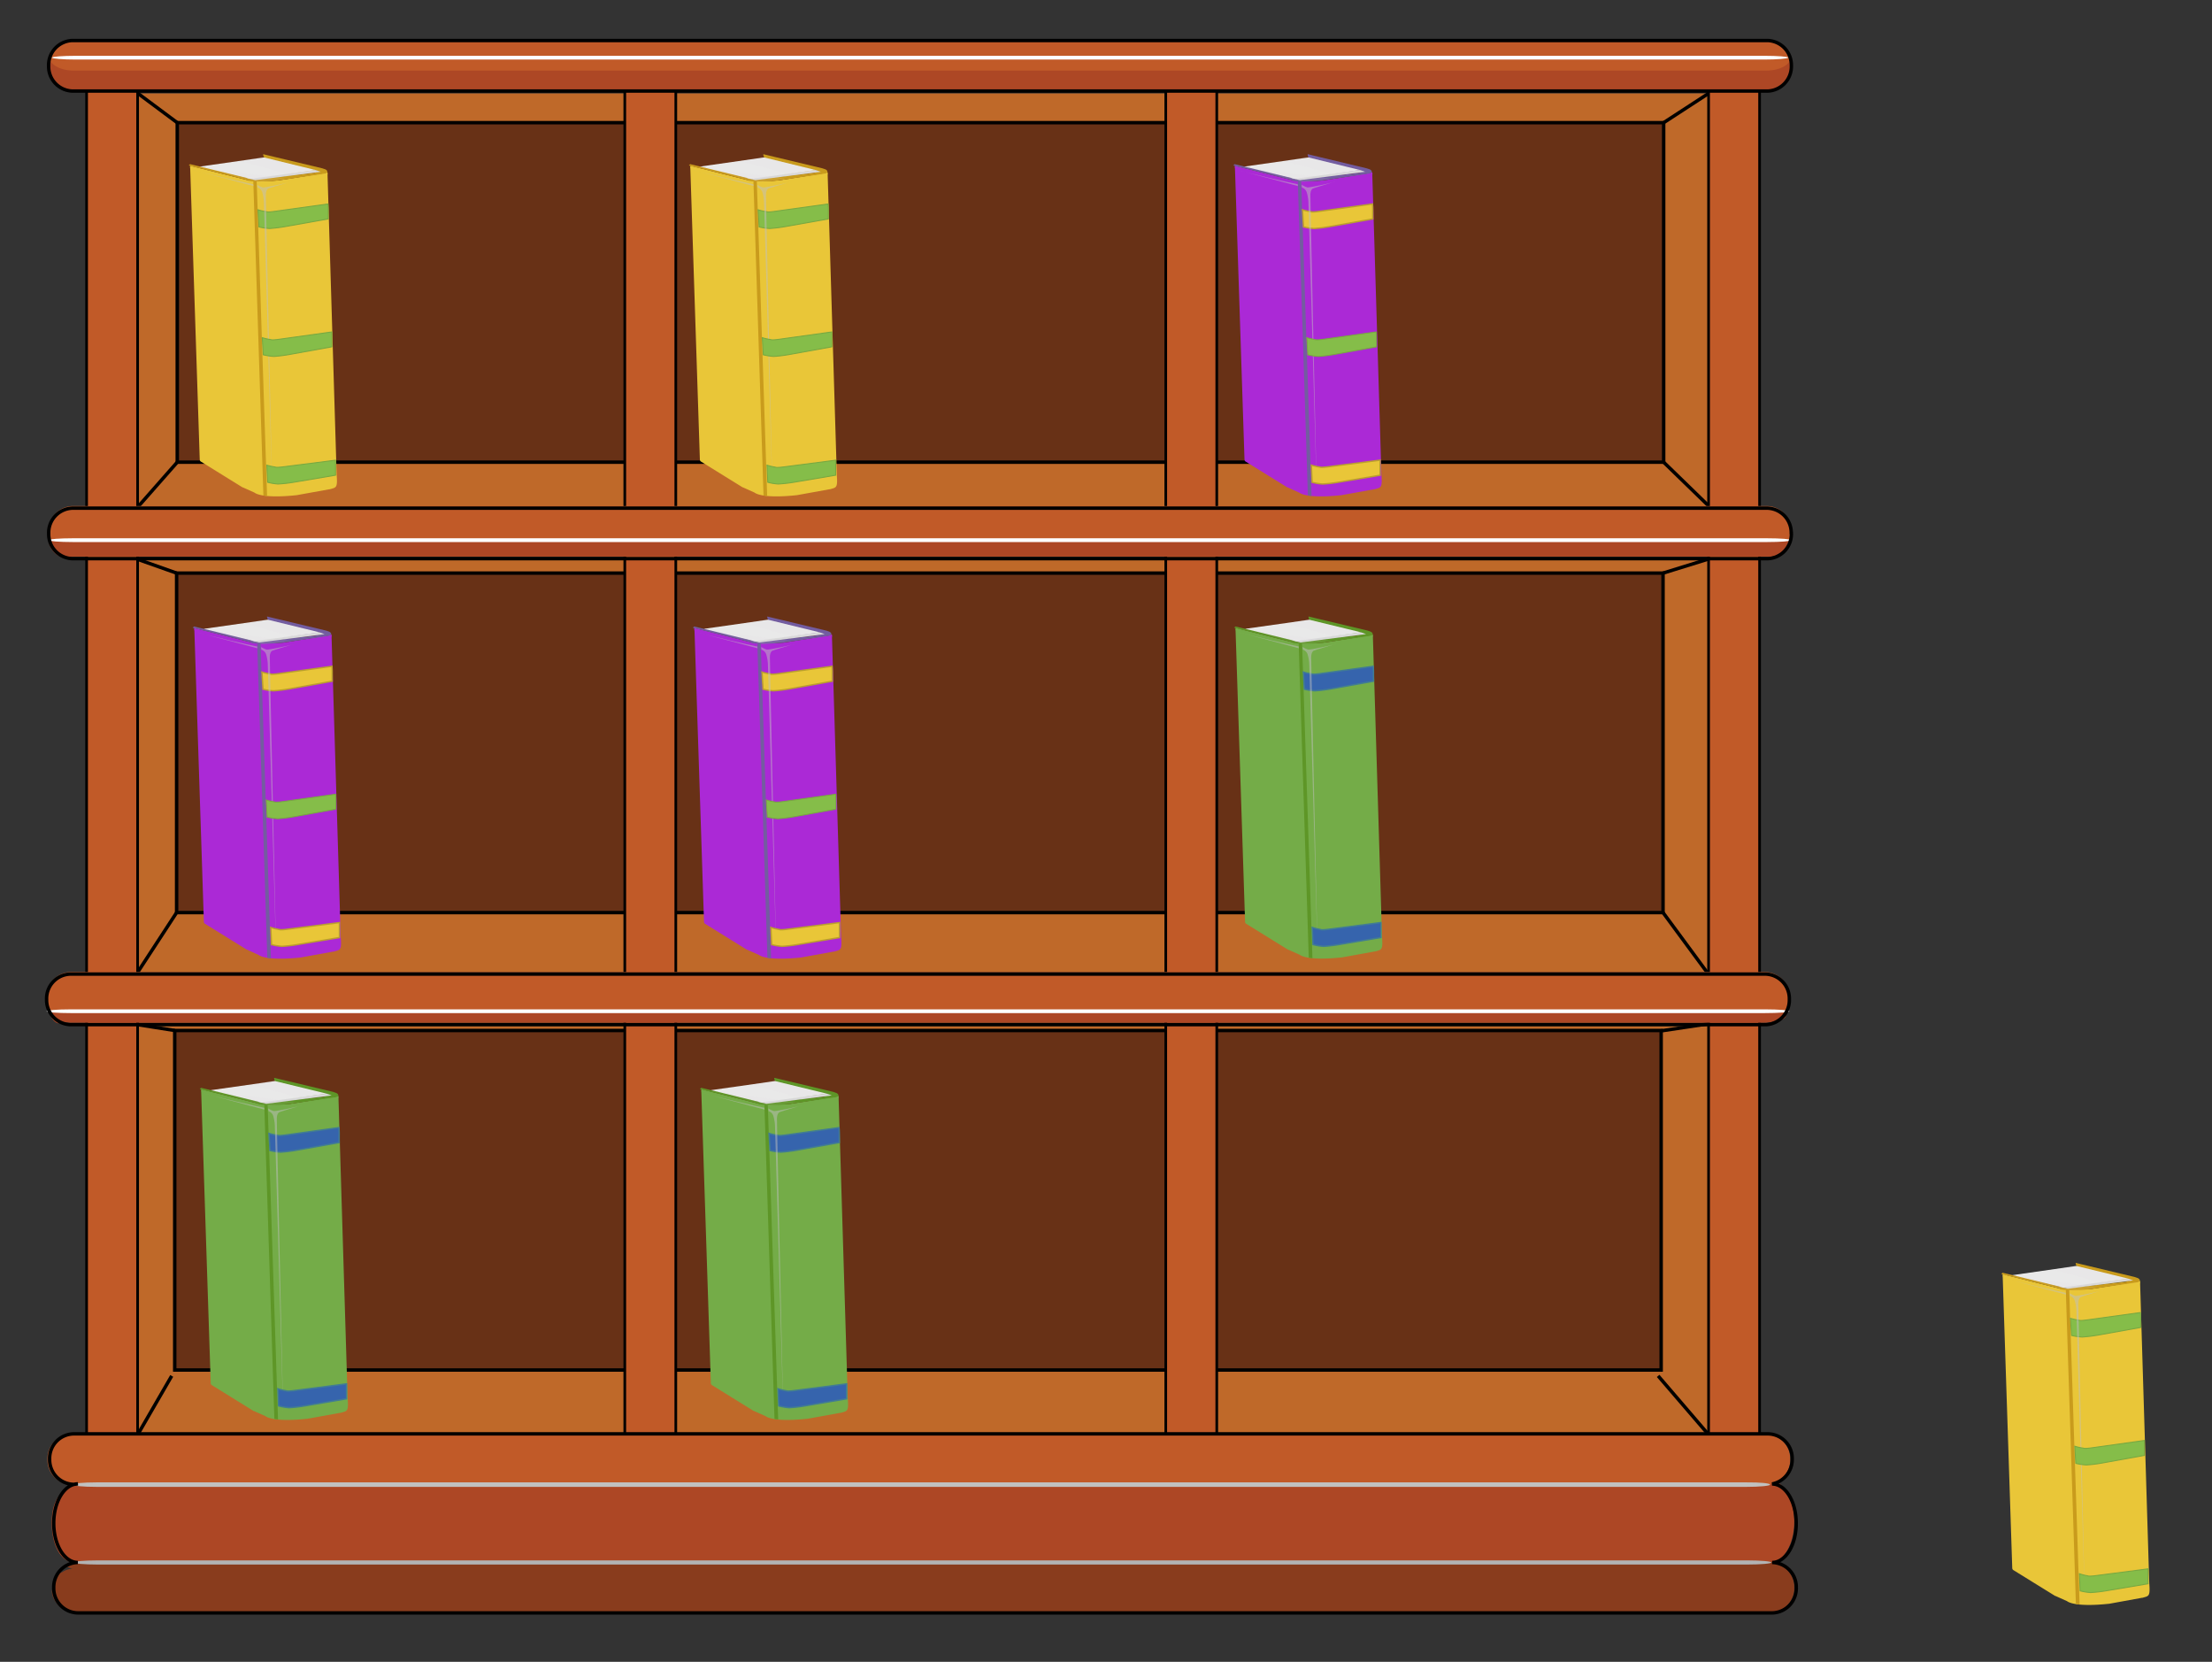 <svg xmlns="http://www.w3.org/2000/svg" width="658.69" height="494.75" viewBox="0 0 658.69 494.75">
  <rect x="0" y="0" width="658.69" height="494.75" fill="#333333" stroke="none"/>
  <defs>
    <style>
      .cls-1 {
        fill: #bf6929;
      }

      .cls-2 {
        fill: #683116;
      }

      .cls-2, .cls-3, .cls-4 {
        stroke: #000;
      }

      .cls-13, .cls-2, .cls-20, .cls-23, .cls-3, .cls-4 {
        stroke-miterlimit: 10;
      }

      .cls-2, .cls-3 {
        stroke-width: 1.02px;
      }

      .cls-24, .cls-3 {
        fill: none;
      }

      .cls-4, .cls-5 {
        fill: #c15a28;
      }

      .cls-4 {
        stroke-width: 0.79px;
      }

      .cls-6 {
        fill: #ad4725;
      }

      .cls-7 {
        fill: #893c1d;
      }

      .cls-8 {
        fill: #fdfdfe;
      }

      .cls-9 {
        fill: #b2b3b3;
      }

      .cls-10 {
        fill: #c1c1c0;
      }

      .cls-11, .cls-20 {
        fill: #e9c638;
      }

      .cls-12 {
        fill: #c99b1c;
      }

      .cls-13 {
        fill: #85bd49;
        stroke: #78a840;
        stroke-width: 0.29px;
      }

      .cls-14 {
        fill: #c1c1c1;
        opacity: 0.5;
      }

      .cls-14, .cls-17 {
        isolation: isolate;
      }

      .cls-15 {
        fill: #d8d8d8;
      }

      .cls-16 {
        fill: #e9e9e9;
      }

      .cls-17 {
        fill: #dcdbe4;
        opacity: 0.1;
      }

      .cls-18 {
        fill: #ab29d6;
      }

      .cls-19 {
        fill: #735ca0;
      }

      .cls-20 {
        stroke: #ba9f2d;
      }

      .cls-20, .cls-23 {
        stroke-width: 0.41px;
      }

      .cls-21 {
        fill: #74ac48;
      }

      .cls-22 {
        fill: #5e9627;
      }

      .cls-23 {
        fill: #3664ad;
        stroke: #417c93;
      }
    </style>
  </defs>
  <title>YCUZD_110423_gram_Asset 3</title>
  <g id="Layer_2" data-name="Layer 2">
    <g id="Layer_1-2" data-name="Layer 1">
      <g>
        <rect class="cls-1" x="41.23" y="27.81" width="467.69" height="122.91"/>
        <rect class="cls-2" x="52.78" y="36.52" width="442.63" height="101.08"/>
        <line class="cls-3" x1="495.4" y1="137.6" x2="508.91" y2="150.72"/>
        <line class="cls-3" x1="52.78" y1="137.6" x2="41.23" y2="150.72"/>
        <line class="cls-3" x1="52.78" y1="36.52" x2="41.08" y2="27.81"/>
        <line class="cls-3" x1="495.4" y1="36.52" x2="508.78" y2="27.81"/>
        <rect class="cls-1" x="41.04" y="166.48" width="467.69" height="122.91"/>
        <rect class="cls-2" x="52.59" y="170.62" width="442.63" height="101.08"/>
        <line class="cls-3" x1="495.22" y1="271.69" x2="508.73" y2="290.02"/>
        <line class="cls-3" x1="52.59" y1="271.69" x2="41.04" y2="289.39"/>
        <line class="cls-3" x1="52.59" y1="170.62" x2="40.89" y2="166.48"/>
        <line class="cls-3" x1="495.22" y1="170.62" x2="508.59" y2="166.48"/>
        <rect class="cls-1" x="41.04" y="304.42" width="467.69" height="122.91"/>
        <rect class="cls-2" x="52.03" y="306.8" width="442.63" height="101.08"/>
        <line class="cls-3" x1="493.76" y1="409.63" x2="508.73" y2="427.06"/>
        <line class="cls-3" x1="51.13" y1="409.63" x2="41.04" y2="427.06"/>
        <line class="cls-3" x1="52.03" y1="306.8" x2="41.04" y2="305.06"/>
        <line class="cls-3" x1="494.67" y1="306.91" x2="508.73" y2="304.8"/>
        <rect class="cls-4" x="25.79" y="18.39" width="15.19" height="411.59"/>
        <rect class="cls-4" x="508.78" y="12.49" width="15.19" height="417.5"/>
        <rect class="cls-4" x="347.14" y="12.49" width="15.19" height="417.5"/>
        <rect class="cls-4" x="186.05" y="12.49" width="15.19" height="417.5"/>
        <path class="cls-5" d="M532.83,296.89a7.31,7.31,0,0,1-7.09,7.52H21.07A7.32,7.32,0,0,1,13.88,297v-.09h0a7.31,7.31,0,0,1,7.1-7.52H525.63a7.32,7.32,0,0,1,7.2,7.43v.09Z"/>
        <path class="cls-6" d="M534.29,453c0,6.75-3.23,12.22-7.19,12.22H22.53c-7.31,0-8.38-13.16-6-18.1a7,7,0,0,1,2.31-3c.88-.51,1.46-.86,1.68-1.89.13-.52,0-.77.35-1.14a3.1,3.1,0,0,1,1.67-.33H527.1C531.06,440.72,534.29,446.2,534.29,453Z"/>
        <path class="cls-7" d="M534.29,472.66a7.3,7.3,0,0,1-7.12,7.5H22.54A7.18,7.18,0,0,1,16.69,477a5.86,5.86,0,0,1-1.24-3.13c.1-1.24.78-2.7,1-4s1.08-1.33,2.11-1.84A6.49,6.49,0,0,1,21.75,467c-.52,0-1.9-.36-1.94-1s2.15-.84,2.75-.84H527.1a7.32,7.32,0,0,1,7.19,7.43Z"/>
        <path class="cls-5" d="M533.08,434.44A7.32,7.32,0,0,1,526,442H21.33a7.31,7.31,0,0,1-7.2-7.42v-.1h0a7.3,7.3,0,0,1,7.1-7.51H525.88a7.31,7.31,0,0,1,7.2,7.42Z"/>
        <path class="cls-6" d="M531.77,302.46c0,1.08-3.21,2-7.17,2H21.05a19.38,19.38,0,0,0-2.41,0,3.62,3.62,0,0,1-1.46.16c-1-.25-2.4-1.87-2.06-3s1-.63,1.74-.66c1.46,0,2.74-.35,4.13-.35H524.65C528.56,300.5,531.77,301.38,531.77,302.46Z"/>
        <path class="cls-8" d="M532.83,301.07c0,.31-3.23.55-7.2.55H21.07c-4,0-7.18-.24-7.18-.55h0c0-.31,3.21-.57,7.18-.57H525.63c4,0,7.2.26,7.2.57Z"/>
        <path class="cls-9" d="M527.46,465.18c0,.33-3.14.61-7,.61H29c-3.87,0-7-.28-7-.61h0c0-.34,3.13-.62,7-.62H520.46C524.32,464.56,527.46,464.84,527.46,465.18Z"/>
        <path class="cls-10" d="M527.1,442c0,.37-3.15.67-7,.67H28.68c-3.87,0-7-.3-7-.67h0c0-.37,3.13-.67,7-.67H520.09C524,441.29,527.1,441.59,527.1,442Z"/>
        <path class="cls-3" d="M532.83,297.53a7.31,7.31,0,0,1-7.09,7.53H21.07a7.32,7.32,0,0,1-7.19-7.44v-.09h0A7.29,7.29,0,0,1,21,290H525.63a7.31,7.31,0,0,1,7.2,7.42v.09Z"/>
        <path class="cls-5" d="M533.43,158.17a7.32,7.32,0,0,1-7.11,7.52H21.68a7.31,7.31,0,0,1-7.18-7.44v-.08h0a7.31,7.31,0,0,1,7.09-7.52h504.6a7.32,7.32,0,0,1,7.2,7.43.34.34,0,0,0,0,.1Z"/>
        <path class="cls-6" d="M532.23,162.52c-.29.49-.63,1-.79,1.24a2,2,0,0,1-1,1c-.27.12-.61,0-.87.12s-.54.44-.79.54a6.87,6.87,0,0,1-2.59.25H21.68a12.9,12.9,0,0,1-4.25-.2,6.27,6.27,0,0,1-2.84-3.75c-.29-1.46,1.72-1.08,2.48-1a29.56,29.56,0,0,0,4.61,0H526.19c1,0,2,.17,3,.17s2.41-.36,3.63-.28A3,3,0,0,1,532.23,162.52Z"/>
        <path class="cls-8" d="M533.43,160.81c0,.32-3.23.57-7.2.57H21.68c-4,0-7.18-.25-7.18-.57h0c0-.31,3.22-.56,7.18-.56H526.19c4,0,7.19.25,7.19.56Z"/>
        <path class="cls-3" d="M533.43,158.82a7.32,7.32,0,0,1-7.11,7.51H21.68a7.31,7.31,0,0,1-7.18-7.44v-.07h0a7.31,7.31,0,0,1,7.09-7.53h504.6a7.31,7.31,0,0,1,7.2,7.42.41.41,0,0,0,0,.11Z"/>
        <g>
          <path class="cls-5" d="M533.43,19.61a7.32,7.32,0,0,1-7.11,7.51H21.68a7.31,7.31,0,0,1-7.14-7.48v0h0a7.31,7.31,0,0,1,7.05-7.56H526.29a7.31,7.31,0,0,1,7.14,7.48Z"/>
          <path class="cls-6" d="M533.43,19.65v.08a7.31,7.31,0,0,1-7.1,7.51H21.68a7.3,7.3,0,0,1-7.13-7.48v-.29a7,7,0,0,1,.21-1.73c.76,1.83,3.55,3.22,6.92,3.26H526.33c3.37-.05,6.14-1.44,6.88-3.27A6.78,6.78,0,0,1,533.43,19.65Z"/>
          <path class="cls-8" d="M532.44,17.16c0,.31-3.21.57-7.17.57H22.64c-4,0-7.16-.26-7.16-.57h0c0-.3,3.2-.55,7.16-.55H525.33c4,0,7.17.25,7.17.55Z"/>
        </g>
        <path class="cls-3" d="M533.43,19.59a7.32,7.32,0,0,1-7.11,7.52H21.68a7.32,7.32,0,0,1-7.2-7.43v-.09h0a7.32,7.32,0,0,1,7.08-7.53H526.29a7.32,7.32,0,0,1,7.14,7.48Z"/>
        <path class="cls-3" d="M527.7,465.18a7.31,7.31,0,0,1,7.19,7.42v.06h0a7.31,7.31,0,0,1-7.09,7.53H23.14A7.3,7.3,0,0,1,16,472.77v-.11h0a7.31,7.31,0,0,1,7.13-7.48h.06c-4,0-7.19-5.22-7.19-11.7h0c0-6.45,3.22-11.7,7.19-11.7l-1.21.14a7.32,7.32,0,0,1-7.2-7.43v-.09h0a7.29,7.29,0,0,1,7.1-7.51H526.5a7.31,7.31,0,0,1,7.18,7.43v.08h0a7.42,7.42,0,0,1-6,7.41h0c4,0,7.19,5.22,7.19,11.7h0C534.89,460,531.67,465.18,527.7,465.18Z"/>
      </g>
      <g>
        <path class="cls-11" d="M56.64,50.16l2.84,86.69a.73.73,0,0,0,.32.56l12.44,7.7h.09l3.45,1.55s1.93,1.9,12.57.76l9.7-1.75h.16c1.93-.6,2.4-.24,2-4.83l.1,2.52-2.77-91.2c.16-1.46-.37-.7-.76-.64L83.16,53.68h0l-2.1.18H77.78l-3.58-.13h-.13L57.44,49.55C56.93,49.31,56.43,49.05,56.64,50.16Z"/>
        <path class="cls-12" d="M75.43,54.06l3,93.45a8.37,8.37,0,0,0,1.1.17l-3.1-94Z"/>
        <path class="cls-12" d="M78.44,45.92,96,50.12l.89.3c.67.32,1.18,1.17-.82,1.35,0,0-12.46,1.84-13.57,2-3.25.3-7.9.47-9.11-.13l18.2-1.89c1.1-.1,5.85-.57.12-1.58L78.54,46.71S78.21,45.85,78.44,45.92Z"/>
        <path class="cls-12" d="M93.73,50.61c.28,0,.71.69.43.75l-7.31,1-12,1L73.28,53,59.13,49.74c-.3,0-1.23-.24-.93-.24,0,0,13.16,2,19,.78,2.58-.54,1.46-3.72,1.46-3.72Z"/>
        <polygon class="cls-12" points="56.2 49.27 74.26 53.77 75.47 53.48 56.6 48.87 56.2 49.27"/>
        <path class="cls-13" d="M76.82,62.46l.3,5.1a16.49,16.49,0,0,0,3.19.47,44.46,44.46,0,0,0,4.74-.59l12.69-2.26V62.87a17,17,0,0,0-.09-2.14L82.52,62.82c-2.92.43-2.92.25-3.29.18A16.47,16.47,0,0,1,76.82,62.46Z"/>
        <path class="cls-14" d="M75.47,55.39,57,50.47c3.39,1,16.6,4.06,18.42,4.38Z"/>
        <path class="cls-14" d="M76.6,55a5.69,5.69,0,0,0,1.71.8c1.17,0,7.53-1.46,8-1.59,1.46-.47-6.23,1.76-6.52,2-.82.69-.58,2.15-.6,3.24,0,1.91,1.86,86,1.86,86s-2.37-83-2.46-84.8a12.07,12.07,0,0,0-.52-3.48,2.13,2.13,0,0,0-1.16-1.23l-.26-.17Z"/>
        <polygon class="cls-15" points="73.41 53.01 76.01 53.64 95.49 51.15 94 50.63 73.41 53.01"/>
        <polygon class="cls-16" points="75.53 53.11 74.73 53.27 59.51 49.59 78.59 46.87 94 50.63 75.53 53.11"/>
        <polygon class="cls-17" points="94.71 51.04 86.53 52.05 71.45 47.97 78.06 46.74 94.71 51.04"/>
        <polyline class="cls-17" points="85.05 53.17 76.86 54.18 61.79 50.09"/>
        <path class="cls-13" d="M78.1,100.53l.3,5.1a17.65,17.65,0,0,0,3.15.49,43.41,43.41,0,0,0,4.7-.59l12.57-2.27V98.82l-15,2.09c-2.92.42-2.92.25-3.26.18A16.2,16.2,0,0,1,78.1,100.53Z"/>
        <path class="cls-13" d="M79.46,138.49l.24,5.1a16.41,16.41,0,0,0,3.11.51,42.67,42.67,0,0,0,4.65-.52l12.46-2.1V137l-14.84,1.89c-2.93.39-2.93.2-3.23.13A16.29,16.29,0,0,1,79.46,138.49Z"/>
      </g>
      <g>
        <path class="cls-11" d="M205.57,50.16l2.84,86.69a.73.73,0,0,0,.32.56l12.44,7.7h.09l3.45,1.55s1.93,1.9,12.58.76l9.69-1.75h.16c1.93-.6,2.4-.24,2-4.83l.11,2.52-2.78-91.2c.16-1.46-.37-.7-.76-.64l-13.59,2.16h0l-2.1.18h-3.28l-3.58-.13H223l-16.62-4.18C205.86,49.31,205.37,49.05,205.57,50.16Z"/>
        <path class="cls-12" d="M224.36,54.06l3,93.45a8,8,0,0,0,1.09.17l-3.1-94Z"/>
        <path class="cls-12" d="M227.37,45.92l17.55,4.2.89.3c.67.32,1.18,1.17-.82,1.35,0,0-12.46,1.84-13.57,2-3.24.3-7.89.47-9.11-.13l18.21-1.89c1.09-.1,5.84-.57.11-1.58l-13.16-3.42S227.14,45.85,227.37,45.92Z"/>
        <path class="cls-12" d="M242.67,50.61c.27,0,.7.69.42.75l-7.31,1-12,1L222.21,53l-14.15-3.23c-.3,0-1.23-.24-.92-.24,0,0,13.16,2,19,.78,2.58-.54,1.47-3.72,1.47-3.72Z"/>
        <polygon class="cls-12" points="205.13 49.27 223.19 53.77 224.4 53.48 205.53 48.87 205.13 49.27"/>
        <path class="cls-13" d="M225.75,62.46l.31,5.1a16.28,16.28,0,0,0,3.18.47,44.46,44.46,0,0,0,4.74-.59l12.69-2.26V62.87a17,17,0,0,0-.09-2.14l-15.13,2.09c-2.92.43-2.92.25-3.29.18A16.47,16.47,0,0,1,225.75,62.46Z"/>
        <path class="cls-14" d="M224.4,55.39l-18.46-4.92c3.39,1,16.61,4.06,18.42,4.38Z"/>
        <path class="cls-14" d="M225.53,55a5.69,5.69,0,0,0,1.71.8c1.17,0,7.53-1.46,8-1.59,1.47-.47-6.23,1.76-6.52,2-.82.69-.58,2.15-.6,3.24,0,1.91,1.86,86,1.86,86s-2.37-83-2.46-84.8a11.74,11.74,0,0,0-.52-3.48,2.13,2.13,0,0,0-1.16-1.23l-.26-.17Z"/>
        <polygon class="cls-15" points="222.34 53.01 224.94 53.64 244.42 51.15 242.93 50.63 222.34 53.01"/>
        <polygon class="cls-16" points="224.46 53.11 223.66 53.27 208.44 49.59 227.52 46.87 242.93 50.63 224.46 53.11"/>
        <polygon class="cls-17" points="243.65 51.04 235.46 52.05 220.38 47.97 226.99 46.74 243.65 51.04"/>
        <polyline class="cls-17" points="233.98 53.17 225.79 54.18 210.72 50.09"/>
        <path class="cls-13" d="M227,100.53l.29,5.1a17.62,17.62,0,0,0,3.16.49,43.55,43.55,0,0,0,4.69-.59l12.57-2.27V98.82l-15,2.09c-2.92.42-2.92.25-3.26.18A15.81,15.81,0,0,1,227,100.53Z"/>
        <path class="cls-13" d="M228.4,138.49l.23,5.1a16.41,16.41,0,0,0,3.11.51,42.67,42.67,0,0,0,4.65-.52l12.46-2.1V137L234,138.93c-2.92.39-2.92.2-3.23.13A15.87,15.87,0,0,1,228.4,138.49Z"/>
      </g>
      <g>
        <path class="cls-18" d="M367.75,50.16l2.84,86.69a.73.73,0,0,0,.32.56l12.44,7.7h.09l3.45,1.55s1.93,1.9,12.57.76l9.7-1.75h.16c1.93-.6,2.4-.24,2-4.83l.1,2.52-2.77-91.2c.17-1.46-.37-.7-.76-.64l-13.59,2.16h0l-2.1.18h-3.28l-3.58-.13h-.13l-16.7-4.18C368,49.31,367.47,49.05,367.75,50.16Z"/>
        <path class="cls-19" d="M386.46,54.06l3,93.45a8.12,8.12,0,0,0,1.1.17l-3.1-94Z"/>
        <path class="cls-19" d="M389.48,45.92,407,50.12l.89.3c.68.32,1.19,1.17-.82,1.35,0,0-12.45,1.84-13.56,2-3.25.3-7.9.47-9.1-.13l18.19-1.89c1.1-.1,5.85-.57.12-1.58l-13.16-3.42S389.24,45.85,389.48,45.92Z"/>
        <path class="cls-19" d="M404.78,50.61c.28,0,.71.69.43.75l-7.38,1-12,1-1.6-.39L370.1,49.74c-.29,0-1.21-.24-.92-.24,0,0,13.16,2,19,.78,2.57-.54,1.46-3.72,1.46-3.72Z"/>
        <polygon class="cls-19" points="367.24 49.27 385.3 53.77 386.51 53.48 367.65 48.87 367.24 49.27"/>
        <path class="cls-20" d="M387.85,62.46l.31,5.1a16.27,16.27,0,0,0,3.19.47,44.46,44.46,0,0,0,4.74-.59l12.69-2.26V62.87a17,17,0,0,0-.09-2.14l-15.13,2.09c-2.93.43-2.93.25-3.29.18A16.6,16.6,0,0,1,387.85,62.46Z"/>
        <path class="cls-14" d="M386.51,55.39,368,50.47c3.39,1,16.61,4.06,18.42,4.38Z"/>
        <path class="cls-14" d="M387.63,55a5.81,5.81,0,0,0,1.71.8c1.17,0,7.53-1.46,8-1.59,1.46-.47-6.23,1.76-6.52,2-.82.69-.59,2.15-.59,3.24,0,1.91,1.84,86,1.84,86s-2.36-83-2.45-84.8a11.75,11.75,0,0,0-.53-3.48,2.11,2.11,0,0,0-1.15-1.23l-.27-.17Z"/>
        <polygon class="cls-15" points="384.46 53.01 387.05 53.64 406.52 51.15 405.03 50.63 384.46 53.01"/>
        <polygon class="cls-16" points="386.57 53.11 385.76 53.27 370.54 49.59 389.62 46.87 405.03 50.63 386.57 53.11"/>
        <polygon class="cls-17" points="405.75 51.04 397.56 52.05 382.49 47.97 389.1 46.74 405.75 51.04"/>
        <polyline class="cls-17" points="396.08 53.17 387.9 54.18 372.82 50.09"/>
        <path class="cls-13" d="M389.14,100.53l.29,5.1a18.87,18.87,0,0,0,3.16.49,43.55,43.55,0,0,0,4.69-.59l12.58-2.27v-2.32s0-2.12-.07-2.12l-15,2.09c-2.92.42-2.92.25-3.26.18A15,15,0,0,1,389.14,100.53Z"/>
        <path class="cls-20" d="M390.5,138.49l.23,5.1a16.51,16.51,0,0,0,3.12.51,42.67,42.67,0,0,0,4.65-.52l12.46-2.1V137l-14.85,1.89c-2.92.39-2.92.2-3.23.13A16.16,16.16,0,0,1,390.5,138.49Z"/>
      </g>
      <g>
        <path class="cls-21" d="M367.93,187.78l2.83,86.69a.68.68,0,0,0,.33.56l12.44,7.7h.09l3.45,1.54s1.93,1.9,12.57.76l9.7-1.76h.16c1.93-.6,2.39-.22,2-4.82l.1,2.53-2.77-91.21c.16-1.46-.37-.7-.77-.64l-13.58,2.16h0l-2.1.16h-3.28l-3.58-.13h-.13l-16.53-4.15C368.22,187,367.72,186.67,367.93,187.78Z"/>
        <path class="cls-22" d="M386.72,191.69l3,93.43c.18.08.91.1,1.1.17l-3.1-94Z"/>
        <path class="cls-22" d="M389.73,183.56l17.54,4.18.9.32c.67.31,1.18,1.16-.82,1.33,0,0-12.46,1.86-13.57,2-3.25.31-7.9.47-9.11-.13l18.2-1.89c1.1-.1,5.85-.57.12-1.58l-13.16-3.4S389.47,183.47,389.73,183.56Z"/>
        <path class="cls-22" d="M405,188.24c.28,0,.7.68.42.74l-7.38,1-12,1-1.61-.39-14.15-3.22c-.3-.07-1.23-.23-.93-.25,0,0,13.16,2,19,.79,2.58-.55,1.46-3.72,1.46-3.72Z"/>
        <polygon class="cls-22" points="367.49 186.89 385.55 191.39 386.76 191.1 367.9 186.51 367.49 186.89"/>
        <path class="cls-23" d="M388.11,200.08l.3,5.1a17.32,17.32,0,0,0,3.19.48,47.17,47.17,0,0,0,4.74-.58L409,202.81v-2.32a16.71,16.71,0,0,0-.09-2.12l-15.09,2.09c-2.92.42-2.92.23-3.29.16A12.93,12.93,0,0,1,388.11,200.08Z"/>
        <path class="cls-14" d="M386.76,193l-18.47-4.93c3.4,1,16.61,4.05,18.43,4.39Z"/>
        <path class="cls-14" d="M387.89,192.61a5.92,5.92,0,0,0,1.71.79c1.17,0,7.53-1.47,8-1.6,1.46-.46-6.23,1.76-6.52,2-.82.7-.59,2.16-.6,3.24,0,1.9,1.86,86,1.86,86s-2.37-83-2.46-84.8a11.83,11.83,0,0,0-.53-3.5,2.17,2.17,0,0,0-1.15-1.23l-.26-.17Z"/>
        <polygon class="cls-15" points="384.7 190.63 387.3 191.28 406.78 188.78 405.29 188.25 384.7 190.63"/>
        <polygon class="cls-16" points="386.82 190.74 386.01 190.91 370.79 187.21 389.88 184.51 405.29 188.25 386.82 190.74"/>
        <polygon class="cls-17" points="406 188.67 397.81 189.67 382.74 185.59 389.35 184.38 406 188.67"/>
        <polyline class="cls-17" points="396.34 190.81 388.15 191.8 373.07 187.72"/>
        <path class="cls-23" d="M390.75,276.11l.24,5.1a17.29,17.29,0,0,0,3.11.53,45.31,45.31,0,0,0,4.65-.53l12.46-2.1v-4.45l-14.86,1.92c-2.92.39-2.92.22-3.23.13A16.13,16.13,0,0,1,390.75,276.11Z"/>
      </g>
      <g>
        <path class="cls-18" d="M57.88,187.8l2.83,86.69A.75.75,0,0,0,61,275l12.45,7.71h.08L77,284.3s1.93,1.9,12.57.76l9.69-1.76h.16c1.93-.6,2.4-.23,2-4.82l.1,2.51L98.74,189.8c.18-1.46-.36-.7-.76-.64L84.4,191.32h0l-2.11.17H79l-3.58-.13H75.3l-16.69-4.18C58.1,187,57.6,186.68,57.88,187.8Z"/>
        <path class="cls-19" d="M76.59,191.7l3,93.44a8.26,8.26,0,0,0,1.09.18l-3.1-94Z"/>
        <path class="cls-19" d="M79.6,183.56l17.55,4.19.89.31c.67.32,1.19,1.17-.82,1.34,0,0-12.46,1.85-13.57,2-3.24.31-7.89.47-9.09-.13l18.19-1.88c1.09-.11,5.85-.58.11-1.58l-13.15-3.43S79.37,183.48,79.6,183.56Z"/>
        <path class="cls-19" d="M94.91,188.25c.28,0,.7.69.43.74l-7.39.95L76,191l-1.61-.4-14.15-3.23c-.29,0-1.21-.23-.92-.23,0,0,13.16,2,19,.77,2.57-.54,1.46-3.71,1.46-3.71Z"/>
        <polygon class="cls-19" points="57.36 186.9 75.42 191.41 76.64 191.11 57.77 186.51 57.36 186.9"/>
        <path class="cls-20" d="M78,200.09l.31,5.1a15.56,15.56,0,0,0,3.18.47,44.44,44.44,0,0,0,4.74-.58l12.69-2.27V200.5a19,19,0,0,0-.08-2.13l-15.14,2.09c-2.92.42-2.92.25-3.29.17A16.76,16.76,0,0,1,78,200.09Z"/>
        <path class="cls-14" d="M76.64,193,58.17,188.1c3.39,1,16.61,4.07,18.42,4.39Z"/>
        <path class="cls-14" d="M77.76,192.61a5.69,5.69,0,0,0,1.71.8c1.17,0,7.53-1.46,8-1.59,1.47-.47-6.22,1.75-6.52,2-.81.69-.58,2.15-.58,3.23,0,1.92,1.84,86,1.84,86s-2.37-83-2.46-84.81a11.67,11.67,0,0,0-.52-3.47,2.1,2.1,0,0,0-1.16-1.23l-.26-.18Z"/>
        <polygon class="cls-15" points="74.59 190.65 77.18 191.28 96.65 188.79 95.16 188.26 74.59 190.65"/>
        <polygon class="cls-16" points="76.69 190.75 75.89 190.91 60.67 187.22 79.75 184.5 95.16 188.26 76.69 190.75"/>
        <polygon class="cls-17" points="95.88 188.67 87.69 189.68 72.61 185.6 79.22 184.37 95.88 188.67"/>
        <polyline class="cls-17" points="86.21 190.81 78.02 191.82 62.95 187.72"/>
        <path class="cls-13" d="M79.27,238.17l.29,5.1a18.7,18.7,0,0,0,3.16.48,43.52,43.52,0,0,0,4.69-.58L100,240.9v-2.32a18.78,18.78,0,0,0-.08-2.12l-15,2.09c-2.92.42-2.92.24-3.26.17A14.69,14.69,0,0,1,79.27,238.17Z"/>
        <path class="cls-20" d="M80.63,276.12l.23,5.11a17.21,17.21,0,0,0,3.12.51,42.51,42.51,0,0,0,4.64-.53l12.46-2.09v-4.44l-14.84,1.88c-2.92.4-2.92.21-3.23.13A13.75,13.75,0,0,1,80.63,276.12Z"/>
      </g>
      <g>
        <path class="cls-18" d="M206.81,187.8l2.83,86.69a.73.73,0,0,0,.33.55l12.44,7.71h.09L226,284.3s1.93,1.9,12.57.76l9.7-1.76h.16c1.93-.6,2.39-.23,2-4.82l.1,2.51-2.78-91.19c.18-1.46-.36-.7-.76-.64l-13.58,2.16h0l-2.1.17H228l-3.58-.13h-.13l-16.7-4.18C207,187,206.53,186.68,206.81,187.8Z"/>
        <path class="cls-19" d="M225.52,191.7l3,93.44a8.14,8.14,0,0,0,1.1.18l-3.1-94Z"/>
        <path class="cls-19" d="M228.54,183.56l17.54,4.19.89.31c.68.32,1.19,1.17-.82,1.34,0,0-12.45,1.85-13.56,2-3.25.31-7.9.47-9.1-.13l18.19-1.88c1.1-.11,5.85-.58.12-1.58l-13.16-3.43S228.3,183.48,228.54,183.56Z"/>
        <path class="cls-19" d="M243.84,188.25c.28,0,.71.69.43.74l-7.39.95-12,1.06-1.6-.4-14.16-3.23c-.29,0-1.21-.23-.92-.23,0,0,13.16,2,19,.77,2.57-.54,1.46-3.71,1.46-3.71Z"/>
        <polygon class="cls-19" points="206.3 186.9 224.35 191.41 225.57 191.11 206.71 186.51 206.3 186.9"/>
        <path class="cls-20" d="M226.91,200.09l.31,5.1a15.55,15.55,0,0,0,3.19.47,43.94,43.94,0,0,0,4.73-.58l12.7-2.27V200.5a16.87,16.87,0,0,0-.09-2.13l-15.14,2.09c-2.92.42-2.92.25-3.29.17A16.76,16.76,0,0,1,226.91,200.09Z"/>
        <path class="cls-14" d="M225.57,193,207.1,188.1c3.39,1,16.61,4.07,18.42,4.39Z"/>
        <path class="cls-14" d="M226.69,192.61a5.69,5.69,0,0,0,1.71.8c1.17,0,7.53-1.46,8-1.59,1.46-.47-6.23,1.75-6.52,2-.82.69-.59,2.15-.59,3.23,0,1.92,1.84,86,1.84,86s-2.37-83-2.45-84.81a11.68,11.68,0,0,0-.53-3.47,2.11,2.11,0,0,0-1.15-1.23l-.27-.18Z"/>
        <polygon class="cls-15" points="223.52 190.65 226.11 191.28 245.58 188.79 244.09 188.26 223.52 190.65"/>
        <polygon class="cls-16" points="225.63 190.75 224.82 190.91 209.6 187.22 228.68 184.5 244.09 188.26 225.63 190.75"/>
        <polygon class="cls-17" points="244.81 188.67 236.62 189.68 221.55 185.6 228.16 184.37 244.81 188.67"/>
        <polyline class="cls-17" points="235.14 190.81 226.96 191.82 211.88 187.72"/>
        <path class="cls-13" d="M228.2,238.17l.29,5.1a18.7,18.7,0,0,0,3.16.48,43.52,43.52,0,0,0,4.69-.58l12.58-2.27v-2.32a18.78,18.78,0,0,0-.08-2.12l-15,2.09c-2.92.42-2.92.24-3.26.17A14.93,14.93,0,0,1,228.2,238.17Z"/>
        <path class="cls-20" d="M229.56,276.12l.23,5.11a17.36,17.36,0,0,0,3.12.51,42.69,42.69,0,0,0,4.65-.53L250,279.12v-4.44l-14.84,1.88c-2.92.4-2.92.21-3.23.13A14,14,0,0,1,229.56,276.12Z"/>
      </g>
      <g>
        <path class="cls-21" d="M208.84,325.13l2.84,86.69a.68.68,0,0,0,.32.55l12.45,7.71h.08l3.45,1.54s1.93,1.9,12.58.76l9.69-1.76h.16c1.93-.6,2.4-.22,2-4.82l.1,2.53-2.78-91.21c.16-1.46-.36-.7-.76-.65l-13.58,2.17h0l-2.11.16H230l-3.58-.13h-.14l-16.52-4.16C209.14,324.3,208.64,324,208.84,325.13Z"/>
        <path class="cls-22" d="M227.63,329l3,93.43c.18.09.91.11,1.1.18l-3.1-94Z"/>
        <path class="cls-22" d="M230.65,320.9l17.54,4.19.89.32c.68.3,1.19,1.15-.82,1.33,0,0-12.45,1.85-13.56,2-3.25.3-7.9.46-9.11-.14l18.2-1.88c1.1-.1,5.85-.57.12-1.58l-13.16-3.41S230.38,320.82,230.65,320.9Z"/>
        <path class="cls-22" d="M246,325.58c.28,0,.71.69.43.75l-7.39.95-12,1.05-1.6-.39-14.16-3.22c-.29-.07-1.23-.23-.92-.25,0,0,13.16,2,19,.79,2.57-.56,1.46-3.73,1.46-3.73Z"/>
        <polygon class="cls-22" points="208.41 324.24 226.46 328.74 227.68 328.45 208.82 323.86 208.41 324.24"/>
        <path class="cls-23" d="M229,337.43l.31,5.1a19,19,0,0,0,3.19.48,47,47,0,0,0,4.73-.58l12.7-2.27v-2.33a16.71,16.71,0,0,0-.09-2.12l-15.09,2.1c-2.93.42-2.93.23-3.29.16A14.58,14.58,0,0,1,229,337.43Z"/>
        <path class="cls-14" d="M227.68,330.35l-18.47-4.93c3.39,1,16.61,4.05,18.42,4.39Z"/>
        <path class="cls-14" d="M228.8,330a5.78,5.78,0,0,0,1.71.79c1.17,0,7.53-1.46,8-1.59,1.46-.47-6.23,1.75-6.52,2-.82.7-.59,2.17-.6,3.25,0,1.9,1.85,86,1.85,86s-2.37-83-2.45-84.81a11.82,11.82,0,0,0-.53-3.49,2.17,2.17,0,0,0-1.15-1.23l-.27-.17Z"/>
        <polygon class="cls-15" points="225.62 327.98 228.22 328.62 247.69 326.12 246.2 325.6 225.62 327.98"/>
        <polygon class="cls-16" points="227.74 328.08 226.93 328.26 211.71 324.56 230.79 321.85 246.2 325.6 227.74 328.08"/>
        <polygon class="cls-17" points="246.92 326.02 238.73 327.01 223.66 322.94 230.26 321.72 246.92 326.02"/>
        <polyline class="cls-17" points="237.25 328.16 229.07 329.15 213.99 325.07"/>
        <path class="cls-23" d="M231.67,413.46l.23,5.1a17.39,17.39,0,0,0,3.12.53,45.31,45.31,0,0,0,4.65-.53l12.45-2.11V412l-14.85,1.91c-2.93.4-2.93.22-3.23.14A15.82,15.82,0,0,1,231.67,413.46Z"/>
      </g>
      <g>
        <path class="cls-21" d="M59.91,325.13l2.84,86.69a.68.68,0,0,0,.32.55l12.44,7.71h.09l3.45,1.54s1.93,1.9,12.58.76l9.69-1.76h.16c1.93-.6,2.4-.22,2-4.82l.1,2.53-2.78-91.21c.16-1.46-.37-.7-.76-.65l-13.58,2.17h0l-2.11.16H81.06l-3.59-.13h-.13l-16.52-4.16C60.21,324.3,59.71,324,59.91,325.13Z"/>
        <path class="cls-22" d="M78.7,329l3,93.43c.17.09.9.11,1.09.18l-3.1-94Z"/>
        <path class="cls-22" d="M81.71,320.9l17.55,4.19.89.32c.67.3,1.19,1.15-.82,1.33,0,0-12.46,1.85-13.57,2-3.24.3-7.89.46-9.11-.14l18.21-1.88c1.09-.1,5.85-.57.11-1.58l-13.15-3.41S81.45,320.82,81.71,320.9Z"/>
        <path class="cls-22" d="M97,325.58c.28,0,.7.69.43.75l-7.39.95-12,1.05-1.61-.39-14.15-3.22c-.29-.07-1.23-.23-.92-.25,0,0,13.16,2,19,.79,2.57-.56,1.46-3.73,1.46-3.73Z"/>
        <polygon class="cls-22" points="59.47 324.24 77.53 328.74 78.75 328.45 59.88 323.86 59.47 324.24"/>
        <path class="cls-23" d="M80.09,337.43l.31,5.1a18.93,18.93,0,0,0,3.18.48,47.17,47.17,0,0,0,4.74-.58L101,340.16v-2.33a18.78,18.78,0,0,0-.08-2.12l-15.09,2.1c-2.93.42-2.93.23-3.29.16A14.58,14.58,0,0,1,80.09,337.43Z"/>
        <path class="cls-14" d="M78.75,330.35l-18.47-4.93c3.39,1,16.61,4.05,18.42,4.39Z"/>
        <path class="cls-14" d="M79.87,330a5.67,5.67,0,0,0,1.71.79c1.17,0,7.53-1.46,8-1.59,1.46-.47-6.23,1.75-6.53,2-.81.7-.58,2.17-.6,3.25,0,1.9,1.86,86,1.86,86s-2.37-83-2.46-84.81a11.49,11.49,0,0,0-.52-3.49,2.19,2.19,0,0,0-1.16-1.23l-.26-.17Z"/>
        <polygon class="cls-15" points="76.68 327.98 79.29 328.62 98.76 326.12 97.27 325.6 76.68 327.98"/>
        <polygon class="cls-16" points="78.8 328.08 78 328.26 62.78 324.56 81.86 321.85 97.27 325.6 78.8 328.08"/>
        <polygon class="cls-17" points="97.99 326.02 89.8 327.01 74.72 322.94 81.33 321.72 97.99 326.02"/>
        <polyline class="cls-17" points="88.32 328.16 80.13 329.15 65.06 325.07"/>
        <path class="cls-23" d="M82.74,413.46l.23,5.1a17.24,17.24,0,0,0,3.12.53,45.12,45.12,0,0,0,4.64-.53l12.46-2.11V412l-14.85,1.91c-2.93.4-2.93.22-3.23.14A15.82,15.82,0,0,1,82.74,413.46Z"/>
      </g>
      <g>
        <path class="cls-11" d="M596.37,380.19l2.84,86.69a.74.74,0,0,0,.32.56L612,475.15h.09l3.45,1.55s1.93,1.9,12.58.76l9.69-1.76h.16c1.93-.6,2.4-.23,2-4.82l.1,2.51-2.78-91.19c.16-1.46-.37-.7-.76-.65l-13.58,2.17h0l-2.11.17h-3.27l-3.59-.13h-.13l-16.62-4.18C596.67,379.35,596.17,379.08,596.37,380.19Z"/>
        <path class="cls-12" d="M615.16,384.1l3,93.44a10.09,10.09,0,0,0,1.1.18l-3.1-94Z"/>
        <path class="cls-12" d="M618.17,376l17.55,4.2.89.31c.67.32,1.19,1.17-.82,1.34,0,0-12.45,1.85-13.57,2-3.24.31-7.89.47-9.1-.13l18.2-1.89c1.1-.1,5.85-.57.12-1.57l-13.16-3.43S617.94,375.88,618.17,376Z"/>
        <path class="cls-12" d="M633.47,380.65c.28,0,.7.69.42.74l-7.31.95-12,1.06L613,383l-14.15-3.23c-.29,0-1.23-.23-.92-.23,0,0,13.16,2,19,.77,2.57-.54,1.46-3.71,1.46-3.71Z"/>
        <polygon class="cls-12" points="595.93 379.3 613.99 383.81 615.21 383.51 596.33 378.91 595.93 379.3"/>
        <path class="cls-13" d="M616.55,392.49l.31,5.1a16.27,16.27,0,0,0,3.19.47,44.26,44.26,0,0,0,4.73-.58l12.69-2.27V392.9a19,19,0,0,0-.08-2.13l-15.14,2.09c-2.92.42-2.92.25-3.29.17A16.76,16.76,0,0,1,616.55,392.49Z"/>
        <path class="cls-14" d="M615.21,385.43l-18.47-4.93c3.39,1,16.61,4.07,18.42,4.39Z"/>
        <path class="cls-14" d="M616.33,385a5.69,5.69,0,0,0,1.71.8c1.17,0,7.53-1.46,8-1.59,1.46-.47-6.23,1.75-6.53,2-.81.69-.58,2.15-.59,3.23,0,1.92,1.85,86,1.85,86s-2.37-83-2.45-84.81a11.75,11.75,0,0,0-.53-3.48,2.11,2.11,0,0,0-1.16-1.22l-.26-.18Z"/>
        <polygon class="cls-15" points="613.14 383.05 615.75 383.68 635.22 381.19 633.73 380.66 613.14 383.05"/>
        <polygon class="cls-16" points="615.26 383.15 614.46 383.31 599.24 379.63 618.32 376.9 633.73 380.66 615.26 383.15"/>
        <polygon class="cls-17" points="634.45 381.07 626.26 382.08 611.18 378 617.79 376.77 634.45 381.07"/>
        <polyline class="cls-17" points="624.78 383.21 616.6 384.22 601.52 380.12"/>
        <path class="cls-13" d="M617.84,430.57l.29,5.1a18.7,18.7,0,0,0,3.16.48,43.52,43.52,0,0,0,4.69-.58l12.58-2.27v-4.45l-15,2.1c-2.92.42-2.92.24-3.26.17A14.71,14.71,0,0,1,617.84,430.57Z"/>
        <path class="cls-13" d="M619.2,468.52l.23,5.11a17.21,17.21,0,0,0,3.12.51,43,43,0,0,0,4.65-.53l12.45-2.09v-4.45L624.81,469c-2.92.4-2.92.21-3.23.13A14,14,0,0,1,619.2,468.52Z"/>
      </g>
      <rect class="cls-24" width="658.69" height="494.75"/>
    </g>
  </g>
</svg>
